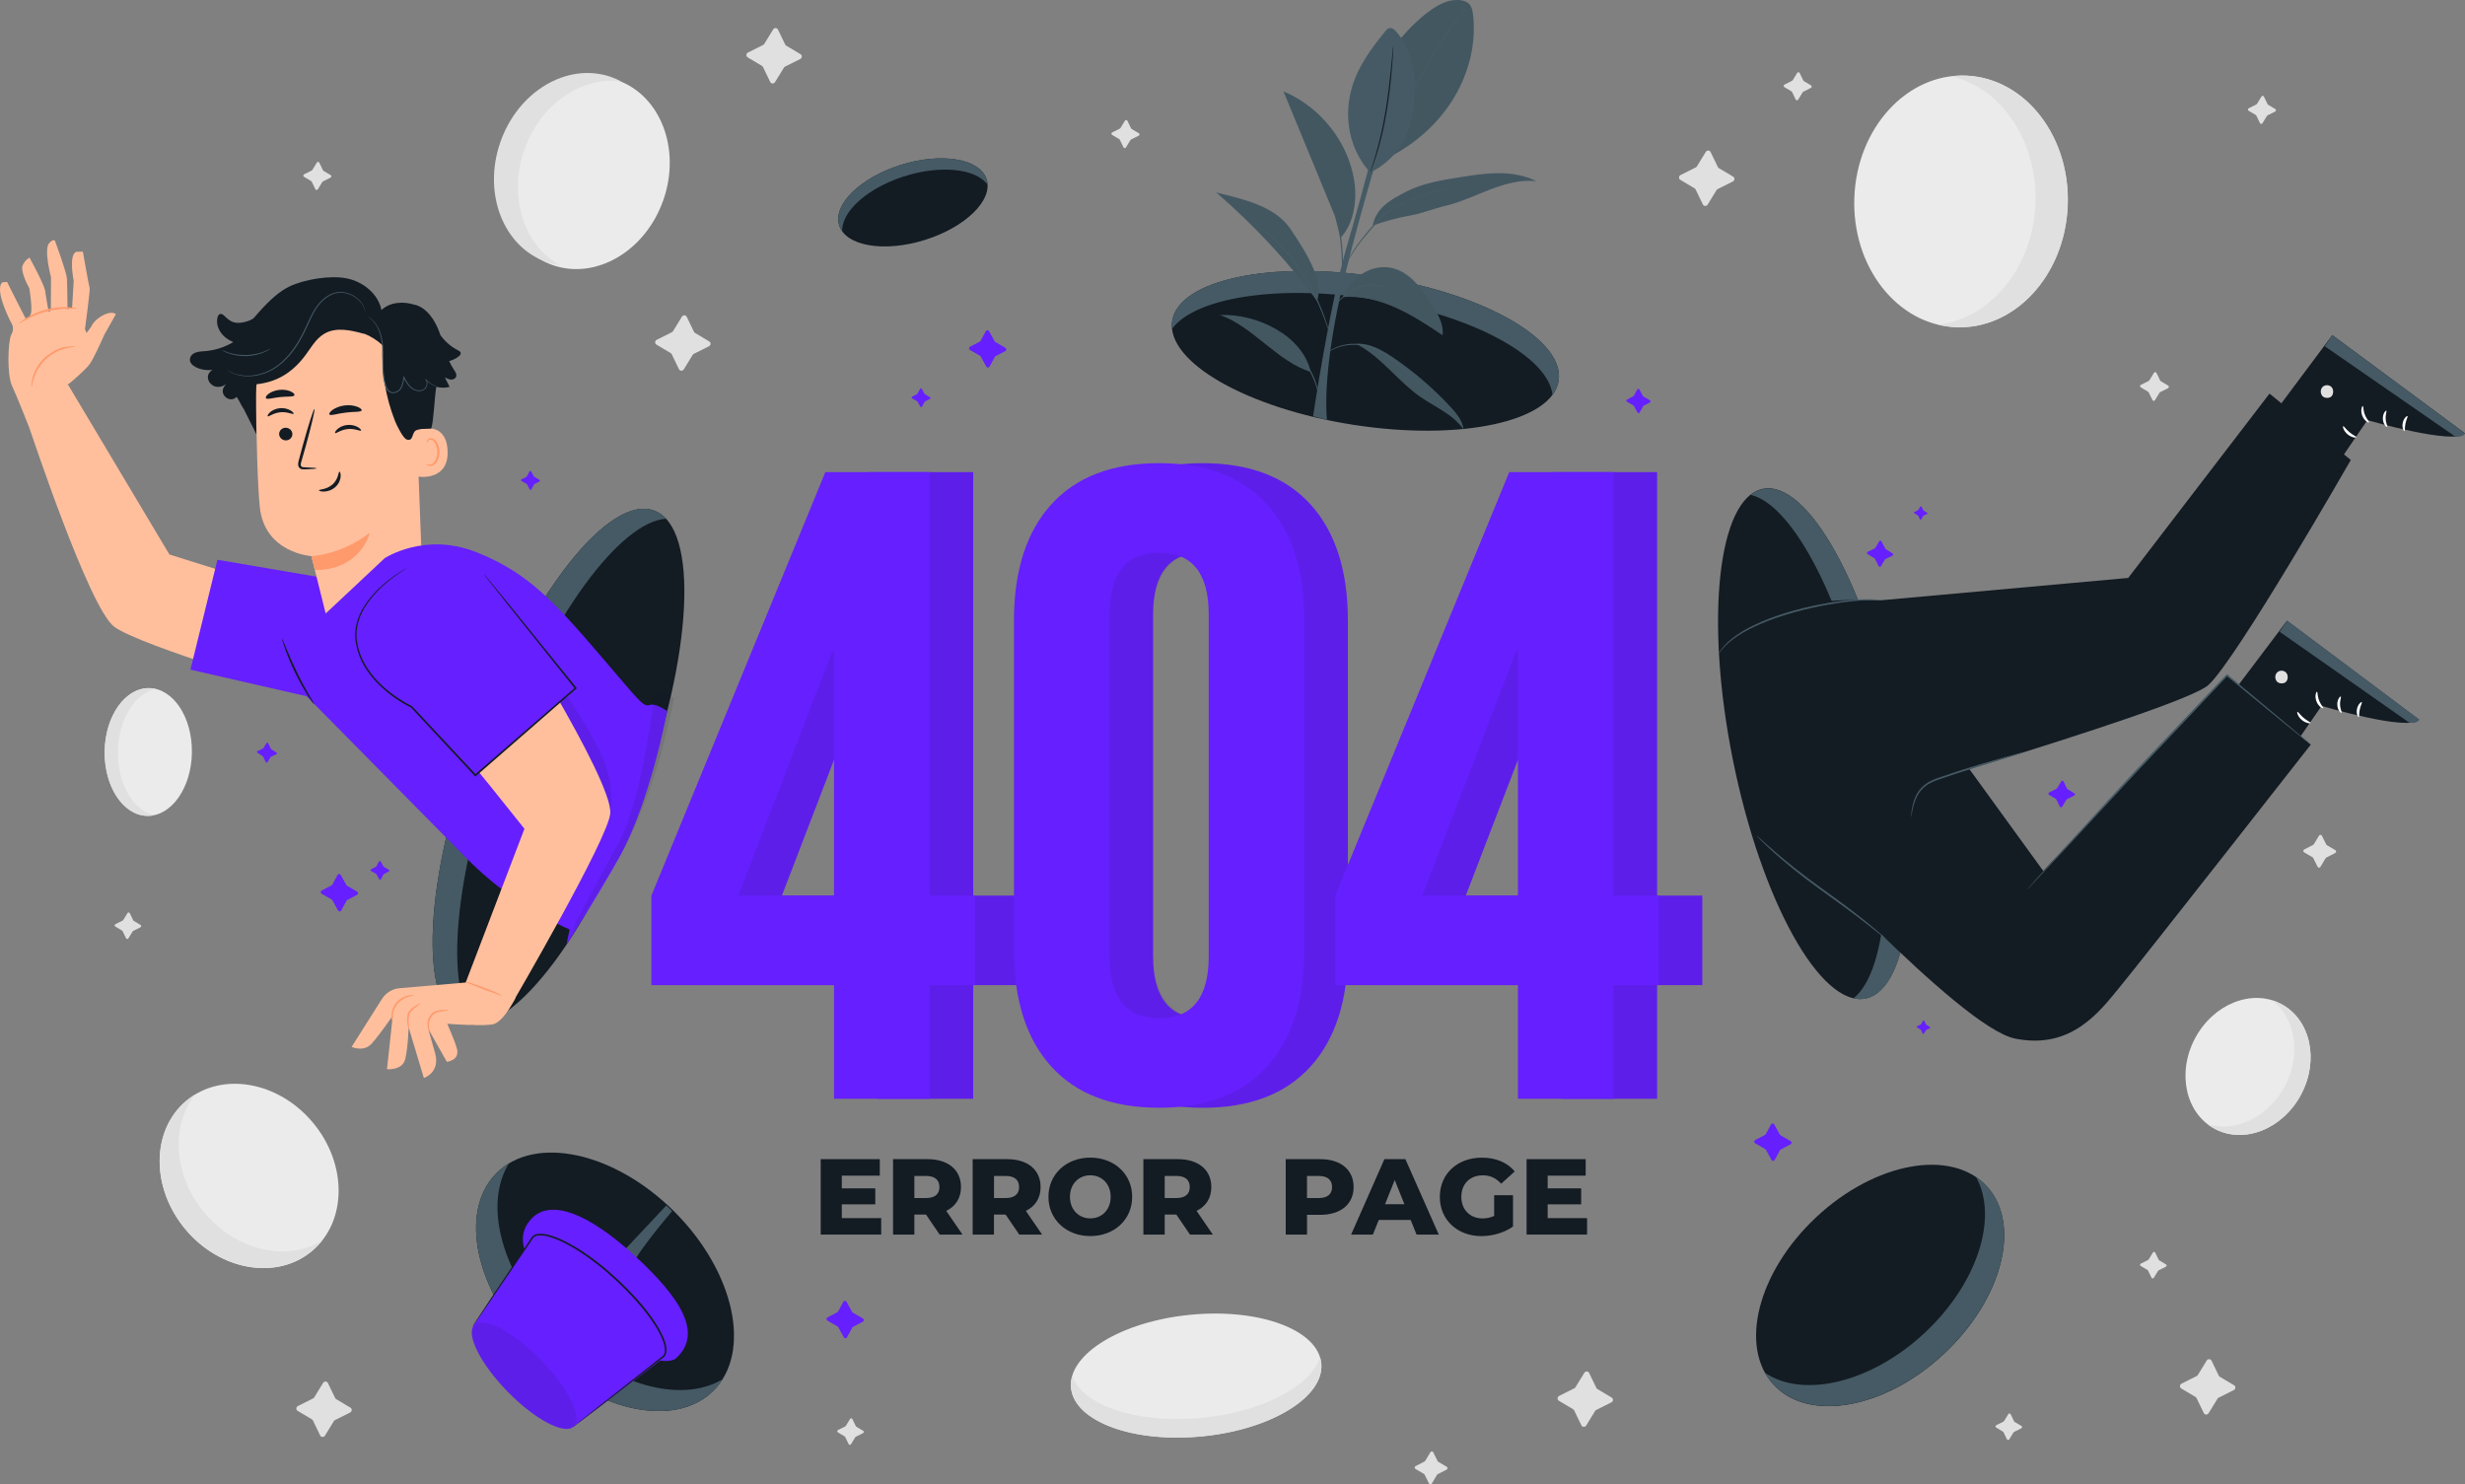 <svg width="1038" height="625" viewBox="0 0 1038 625" fill="none" xmlns="http://www.w3.org/2000/svg">
<rect x="0" y="0" width="1038" height="625" fill="#808080" stroke="none"/>
<path d="M870.68 86.605C871.847 57.351 852.686 32.832 827.883 31.84C803.079 30.849 782.026 53.761 780.859 83.015C779.692 112.269 798.853 136.789 823.657 137.78C848.46 138.771 869.513 115.86 870.68 86.605Z" fill="#EBEBEB"/>
<path d="M857.08 86.296C855.807 112.953 838.049 134.137 816.141 136.73C818.459 137.289 820.834 137.647 823.267 137.776C848.065 139.05 869.301 116.362 870.703 87.127C872.106 57.878 853.145 33.155 828.347 31.88C826.157 31.765 823.982 31.851 821.85 32.095C843.057 37.223 858.34 59.926 857.08 86.296Z" fill="#E0E0E0"/>
<path d="M506.192 604.8C535.293 601.946 557.763 588.176 556.38 574.045C554.996 559.913 530.284 550.77 501.184 553.624C472.083 556.478 449.613 570.248 450.997 584.379C452.38 598.511 477.092 607.654 506.192 604.8Z" fill="#EBEBEB"/>
<path d="M504.122 597.181C477.564 599.272 455.441 591.423 451.549 579.234C451.134 580.609 450.919 581.998 450.948 583.402C451.191 597.64 475.002 607.308 504.137 605.016C533.271 602.724 556.696 589.317 556.453 575.08C556.438 573.819 556.224 572.602 555.837 571.413C552.017 584.018 530.395 595.119 504.122 597.181Z" fill="#E0E0E0"/>
<path d="M131.382 526.784C146.195 514.363 146.354 490.135 131.737 472.669C117.12 455.204 93.263 451.115 78.45 463.536C63.637 475.957 63.478 500.185 78.095 517.651C92.712 535.116 116.569 539.206 131.382 526.784Z" fill="#EBEBEB"/>
<path d="M86.337 510.923C99.788 526.737 120.795 531.335 135.519 522.497C134.36 523.944 133.058 525.29 131.627 526.536C116.96 539.127 93.106 535.26 78.338 517.913C63.585 500.567 63.513 476.303 78.181 463.712C79.483 462.595 80.857 461.621 82.288 460.762C71.67 474.026 73.029 495.282 86.337 510.923Z" fill="#E0E0E0"/>
<path d="M80.81 316.917C81.029 302.062 72.98 289.899 62.834 289.75C52.687 289.6 44.285 301.522 44.067 316.376C43.849 331.231 51.897 343.395 62.044 343.544C72.19 343.693 80.592 331.772 80.81 316.917Z" fill="#EBEBEB"/>
<path d="M49.654 316.206C49.367 329.742 55.95 341.144 64.808 343.293C63.849 343.493 62.861 343.579 61.874 343.551C51.728 343.25 43.772 330.96 44.087 316.106C44.402 301.252 52.888 289.45 63.033 289.75C63.935 289.779 64.808 289.894 65.666 290.109C56.866 291.899 49.94 302.814 49.654 316.206Z" fill="#E0E0E0"/>
<path d="M924.284 437.285C916.585 451.824 920.363 468.869 932.712 475.372C945.061 481.875 961.303 475.358 969.001 460.819C976.7 446.281 972.922 429.235 960.573 422.732C948.224 416.229 931.982 422.747 924.284 437.285Z" fill="#EBEBEB"/>
<path d="M962.169 457.31C969.181 444.06 966.662 428.72 956.817 421.2C958.091 421.586 959.35 422.102 960.566 422.747C972.916 429.25 976.679 446.295 968.995 460.833C961.296 475.372 945.055 481.875 932.706 475.386C931.618 474.813 930.588 474.154 929.629 473.424C941.334 476.991 955.229 470.416 962.169 457.31Z" fill="#E0E0E0"/>
<path d="M279.317 84.279C286.851 62.781 278.177 40.164 259.944 33.761C241.711 27.359 220.823 39.597 213.29 61.095C205.756 82.593 214.429 105.211 232.662 111.613C250.895 118.015 271.783 105.778 279.317 84.279Z" fill="#EBEBEB"/>
<path d="M220.668 63.45C213.956 83.102 220.739 103.528 235.85 111.692C234.019 111.434 232.187 111.004 230.398 110.403C212.096 104.201 203.224 81.698 210.594 60.141C217.949 38.584 238.755 26.122 257.057 32.324C258.674 32.868 260.22 33.556 261.693 34.344C244.865 31.966 227.307 43.998 220.668 63.45Z" fill="#E0E0E0"/>
<path d="M723.806 70.798L729.816 74.379C730.588 74.837 730.531 75.997 729.701 76.413L723.319 79.607C723.119 79.707 722.947 79.865 722.833 80.051L719.098 86.138C718.611 86.926 717.466 86.898 717.066 86.081L714.018 79.779C713.918 79.578 713.775 79.421 713.589 79.306L707.578 75.725C706.791 75.267 706.863 74.106 707.693 73.691L714.075 70.497C714.275 70.397 714.447 70.239 714.562 70.053L718.296 63.965C718.783 63.178 719.928 63.206 720.328 64.023L723.376 70.325C723.477 70.511 723.62 70.683 723.806 70.798Z" fill="#E0E0E0"/>
<path d="M141.562 589.146L147.572 592.727C148.344 593.185 148.287 594.345 147.457 594.761L141.075 597.955C140.875 598.055 140.703 598.213 140.589 598.399L136.854 604.486C136.367 605.274 135.223 605.246 134.822 604.429L131.774 598.127C131.674 597.926 131.531 597.769 131.345 597.654L125.335 594.073C124.562 593.615 124.619 592.454 125.449 592.039L131.831 588.845C132.031 588.745 132.203 588.587 132.318 588.401L136.052 582.313C136.539 581.525 137.684 581.554 138.084 582.371L141.132 588.673C141.218 588.859 141.376 589.031 141.562 589.146Z" fill="#E0E0E0"/>
<path d="M672.655 584.892L678.665 588.472C679.452 588.931 679.381 590.091 678.551 590.506L672.169 593.701C671.969 593.801 671.797 593.958 671.682 594.145L667.948 600.232C667.461 601.02 666.316 600.991 665.916 600.175L662.868 593.873C662.767 593.672 662.624 593.514 662.438 593.4L656.428 589.819C655.656 589.361 655.713 588.2 656.543 587.785L662.925 584.591C663.125 584.49 663.297 584.333 663.411 584.147L667.146 578.059C667.633 577.271 668.777 577.3 669.178 578.116L672.226 584.419C672.326 584.619 672.469 584.777 672.655 584.892Z" fill="#E0E0E0"/>
<path d="M934.745 579.721L940.755 583.302C941.528 583.76 941.471 584.92 940.641 585.336L934.259 588.53C934.058 588.63 933.887 588.788 933.772 588.974L930.037 595.061C929.551 595.849 928.406 595.821 928.005 595.004L924.958 588.702C924.857 588.501 924.714 588.344 924.528 588.229L918.518 584.648C917.745 584.19 917.803 583.029 918.633 582.614L925.015 579.42C925.215 579.32 925.387 579.162 925.501 578.976L929.236 572.888C929.723 572.1 930.867 572.129 931.268 572.946L934.316 579.248C934.402 579.449 934.559 579.606 934.745 579.721Z" fill="#E0E0E0"/>
<path d="M292.655 140.182L298.665 143.763C299.453 144.221 299.381 145.381 298.551 145.797L292.169 148.991C291.969 149.091 291.797 149.249 291.682 149.435L287.948 155.523C287.461 156.311 286.316 156.282 285.916 155.465L282.868 149.163C282.767 148.962 282.624 148.805 282.438 148.69L276.428 145.109C275.656 144.651 275.713 143.491 276.543 143.075L282.925 139.881C283.125 139.781 283.297 139.623 283.411 139.437L287.146 133.35C287.633 132.562 288.778 132.59 289.178 133.407L292.226 139.709C292.312 139.91 292.469 140.067 292.655 140.182Z" fill="#E0E0E0"/>
<path d="M331.077 19.232L337.087 22.813C337.86 23.271 337.803 24.432 336.973 24.847L330.591 28.041C330.39 28.142 330.219 28.299 330.104 28.485L326.369 34.573C325.883 35.361 324.738 35.332 324.337 34.516L321.29 28.213C321.189 28.013 321.046 27.855 320.86 27.741L314.85 24.16C314.077 23.701 314.135 22.541 314.965 22.126L321.347 18.931C321.547 18.831 321.719 18.674 321.833 18.487L325.568 12.4C326.055 11.612 327.199 11.641 327.6 12.457L330.648 18.759C330.734 18.96 330.877 19.118 331.077 19.232Z" fill="#E0E0E0"/>
<path d="M136.211 71.929L139.259 73.748C139.66 73.978 139.617 74.565 139.202 74.78L135.968 76.398C135.867 76.456 135.782 76.527 135.724 76.627L133.835 79.721C133.592 80.123 133.006 80.108 132.805 79.693L131.26 76.499C131.217 76.398 131.131 76.312 131.045 76.255L127.997 74.436C127.596 74.207 127.639 73.62 128.054 73.405L131.288 71.786C131.389 71.729 131.474 71.657 131.532 71.557L133.421 68.463C133.664 68.062 134.25 68.076 134.451 68.492L135.996 71.686C136.039 71.786 136.111 71.872 136.211 71.929Z" fill="#E0E0E0"/>
<path d="M476.504 54.282L479.552 56.102C479.952 56.331 479.91 56.918 479.495 57.133L476.261 58.751C476.16 58.809 476.075 58.88 476.017 58.981L474.128 62.075C473.885 62.476 473.298 62.461 473.098 62.046L471.553 58.852C471.51 58.751 471.424 58.666 471.338 58.608L468.29 56.789C467.889 56.56 467.932 55.973 468.347 55.758L471.581 54.139C471.681 54.082 471.767 54.01 471.825 53.91L473.713 50.816C473.957 50.415 474.543 50.429 474.744 50.845L476.289 54.039C476.332 54.154 476.404 54.239 476.504 54.282Z" fill="#E0E0E0"/>
<path d="M759.582 34.158L762.63 35.977C763.031 36.206 762.988 36.793 762.573 37.008L759.339 38.627C759.239 38.684 759.153 38.755 759.095 38.856L757.207 41.95C756.963 42.351 756.377 42.336 756.176 41.921L754.631 38.727C754.588 38.627 754.502 38.541 754.416 38.483L751.368 36.664C750.968 36.435 751.01 35.848 751.425 35.633L754.659 34.014C754.76 33.957 754.845 33.885 754.903 33.785L756.792 30.691C757.035 30.29 757.622 30.305 757.822 30.72L759.367 33.914C759.41 34.014 759.496 34.1 759.582 34.158Z" fill="#E0E0E0"/>
<path d="M955.082 44.113L958.13 45.932C958.531 46.161 958.488 46.748 958.073 46.963L954.839 48.582C954.739 48.639 954.653 48.711 954.595 48.811L952.707 51.905C952.463 52.306 951.877 52.291 951.676 51.876L950.131 48.682C950.088 48.582 950.002 48.496 949.916 48.438L946.868 46.619C946.468 46.39 946.51 45.803 946.925 45.588L950.159 43.969C950.26 43.912 950.345 43.84 950.403 43.74L952.292 40.646C952.535 40.245 953.122 40.26 953.322 40.675L954.867 43.869C954.91 43.969 954.982 44.055 955.082 44.113Z" fill="#E0E0E0"/>
<path d="M605.636 615.53L609.214 617.621C609.672 617.893 609.643 618.581 609.157 618.824L605.393 620.758C605.279 620.815 605.178 620.916 605.107 621.03L602.932 624.654C602.646 625.127 601.959 625.113 601.73 624.626L599.884 620.901C599.827 620.787 599.741 620.687 599.626 620.629L596.049 618.538C595.591 618.266 595.62 617.578 596.106 617.335L599.87 615.401C599.984 615.344 600.084 615.244 600.156 615.129L602.331 611.505C602.617 611.032 603.304 611.047 603.533 611.534L605.379 615.258C605.436 615.372 605.536 615.473 605.636 615.53Z" fill="#E0E0E0"/>
<path d="M979.832 355.883L983.409 357.974C983.867 358.247 983.838 358.934 983.352 359.178L979.588 361.111C979.474 361.169 979.374 361.269 979.302 361.384L977.127 365.007C976.841 365.48 976.154 365.466 975.925 364.979L974.079 361.255C974.022 361.14 973.936 361.04 973.822 360.982L970.244 358.891C969.786 358.619 969.815 357.932 970.302 357.688L974.065 355.754C974.179 355.697 974.28 355.597 974.351 355.482L976.526 351.858C976.812 351.386 977.499 351.4 977.728 351.887L979.574 355.611C979.631 355.726 979.732 355.826 979.832 355.883Z" fill="#E0E0E0"/>
<path d="M56.324 387.768L59.2 389.487C59.572 389.716 59.544 390.26 59.143 390.461L56.081 391.994C55.98 392.037 55.909 392.123 55.852 392.208L54.063 395.13C53.834 395.503 53.276 395.489 53.09 395.102L51.63 392.08C51.587 391.979 51.516 391.908 51.416 391.85L48.539 390.132C48.167 389.902 48.196 389.358 48.597 389.157L51.659 387.625C51.759 387.582 51.831 387.496 51.888 387.41L53.676 384.488C53.906 384.116 54.464 384.13 54.65 384.517L56.109 387.539C56.166 387.625 56.238 387.711 56.324 387.768Z" fill="#E0E0E0"/>
<path d="M360.605 600.762L363.481 602.481C363.853 602.71 363.825 603.255 363.424 603.455L360.362 604.988C360.262 605.031 360.19 605.117 360.133 605.203L358.344 608.125C358.115 608.497 357.557 608.483 357.371 608.096L355.912 605.074C355.869 604.973 355.797 604.902 355.697 604.844L352.821 603.126C352.449 602.896 352.477 602.352 352.878 602.152L355.94 600.619C356.04 600.576 356.112 600.49 356.169 600.404L357.958 597.482C358.187 597.11 358.745 597.124 358.931 597.511L360.39 600.533C360.448 600.633 360.519 600.719 360.605 600.762Z" fill="#E0E0E0"/>
<path d="M909.218 530.69L912.095 532.409C912.467 532.638 912.438 533.183 912.037 533.383L908.975 534.916C908.875 534.959 908.803 535.045 908.746 535.131L906.957 538.053C906.728 538.425 906.17 538.411 905.984 538.024L904.525 535.002C904.482 534.902 904.41 534.83 904.31 534.773L901.434 533.054C901.062 532.825 901.09 532.28 901.491 532.08L904.553 530.547C904.654 530.504 904.725 530.418 904.782 530.332L906.571 527.41C906.8 527.038 907.358 527.052 907.544 527.439L909.004 530.461C909.061 530.562 909.133 530.647 909.218 530.69Z" fill="#E0E0E0"/>
<path d="M848.343 598.728L851.22 600.447C851.592 600.676 851.563 601.221 851.162 601.421L848.1 602.954C848 602.997 847.928 603.083 847.871 603.169L846.082 606.091C845.854 606.463 845.295 606.449 845.109 606.062L843.65 603.04C843.607 602.939 843.535 602.868 843.435 602.811L840.559 601.092C840.187 600.862 840.216 600.318 840.616 600.118L843.678 598.585C843.779 598.542 843.85 598.456 843.907 598.37L845.696 595.448C845.925 595.076 846.483 595.09 846.669 595.477L848.129 598.499C848.186 598.599 848.257 598.671 848.343 598.728Z" fill="#E0E0E0"/>
<path d="M909.898 160.522L913.017 162.384C913.418 162.627 913.39 163.229 912.96 163.444L909.64 165.105C909.54 165.163 909.454 165.234 909.383 165.334L907.451 168.5C907.194 168.915 906.607 168.887 906.392 168.471L904.804 165.206C904.761 165.105 904.675 165.019 904.575 164.962L901.455 163.1C901.055 162.856 901.083 162.255 901.513 162.04L904.832 160.378C904.933 160.321 905.018 160.25 905.09 160.149L907.022 156.984C907.279 156.568 907.866 156.597 908.081 157.012L909.669 160.278C909.712 160.378 909.798 160.464 909.898 160.522Z" fill="#E0E0E0"/>
<path d="M810.016 215.009L811.505 215.926C811.691 216.041 811.691 216.327 811.49 216.427L809.959 217.158C809.916 217.186 809.873 217.215 809.845 217.258L808.986 218.719C808.871 218.905 808.599 218.891 808.485 218.69L807.698 217.129C807.669 217.086 807.64 217.043 807.583 217.015L806.095 216.098C805.909 215.983 805.909 215.697 806.109 215.597L807.64 214.866C807.683 214.837 807.726 214.809 807.755 214.766L808.614 213.305C808.728 213.119 809 213.133 809.115 213.333L809.902 214.895C809.93 214.938 809.973 214.981 810.016 215.009Z" fill="#661FFE"/>
<path d="M811.184 431.527L812.673 432.444C812.859 432.558 812.859 432.845 812.658 432.945L811.127 433.676C811.084 433.704 811.041 433.733 811.013 433.776L810.154 435.237C810.039 435.423 809.767 435.409 809.653 435.208L808.866 433.647C808.837 433.604 808.808 433.561 808.751 433.532L807.263 432.616C807.077 432.501 807.077 432.215 807.277 432.114L808.808 431.384C808.851 431.355 808.894 431.327 808.923 431.284L809.782 429.823C809.896 429.636 810.168 429.651 810.283 429.851L811.07 431.413C811.098 431.456 811.141 431.498 811.184 431.527Z" fill="#661FFE"/>
<path d="M870.621 332.307L873.497 334.025C873.869 334.255 873.84 334.799 873.44 334.999L870.377 336.532C870.277 336.575 870.206 336.661 870.149 336.747L868.36 339.669C868.131 340.041 867.573 340.027 867.387 339.64L865.927 336.618C865.884 336.518 865.813 336.446 865.712 336.389L862.836 334.67C862.464 334.441 862.493 333.896 862.894 333.696L865.956 332.163C866.056 332.12 866.127 332.034 866.185 331.948L867.973 329.026C868.202 328.654 868.76 328.668 868.946 329.055L870.406 332.077C870.449 332.178 870.521 332.264 870.621 332.307Z" fill="#661FFE"/>
<path d="M794.048 231.224L796.939 233.014C797.311 233.243 797.297 233.788 796.91 233.974L793.948 235.392C793.848 235.435 793.777 235.507 793.719 235.592L792.045 238.429C791.83 238.801 791.287 238.758 791.086 238.371L789.555 235.335C789.512 235.234 789.426 235.163 789.341 235.105L786.45 233.315C786.078 233.086 786.092 232.542 786.479 232.355L789.441 230.937C789.541 230.894 789.612 230.823 789.67 230.737L791.344 227.901C791.559 227.528 792.102 227.571 792.303 227.958L793.834 230.995C793.891 231.081 793.963 231.166 794.048 231.224Z" fill="#661FFE"/>
<path d="M114.219 315.476L116.408 316.865C116.694 317.052 116.68 317.467 116.38 317.596L114.104 318.642C114.033 318.67 113.976 318.728 113.933 318.799L112.63 320.948C112.459 321.22 112.044 321.191 111.901 320.89L110.756 318.556C110.727 318.484 110.67 318.427 110.598 318.384L108.409 316.994C108.123 316.808 108.137 316.393 108.438 316.264L110.713 315.218C110.785 315.19 110.842 315.132 110.885 315.061L112.187 312.912C112.359 312.64 112.774 312.669 112.917 312.969L114.061 315.304C114.104 315.361 114.147 315.433 114.219 315.476Z" fill="#661FFE"/>
<path d="M161.621 365.036L163.739 366.254C164.011 366.411 164.011 366.798 163.753 366.941L161.664 368.03C161.593 368.059 161.55 368.116 161.507 368.187L160.376 370.264C160.233 370.537 159.833 370.522 159.69 370.25L158.516 368.116C158.473 368.044 158.43 367.987 158.359 367.958L156.241 366.741C155.969 366.583 155.969 366.196 156.227 366.053L158.316 364.965C158.387 364.936 158.43 364.879 158.473 364.807L159.604 362.73C159.747 362.458 160.147 362.472 160.291 362.744L161.464 364.879C161.507 364.95 161.564 365.008 161.621 365.036Z" fill="#661FFE"/>
<path d="M225.004 200.829L227.122 202.046C227.394 202.204 227.394 202.591 227.136 202.734L225.047 203.822C224.976 203.851 224.933 203.908 224.89 203.98L223.759 206.057C223.616 206.329 223.215 206.315 223.072 206.043L221.899 203.908C221.856 203.837 221.813 203.779 221.742 203.751L219.624 202.533C219.352 202.376 219.352 201.989 219.609 201.846L221.699 200.757C221.77 200.728 221.813 200.671 221.856 200.6L222.986 198.523C223.13 198.25 223.53 198.265 223.673 198.537L224.847 200.671C224.89 200.728 224.947 200.786 225.004 200.829Z" fill="#661FFE"/>
<path d="M389.485 166.022L391.602 167.24C391.874 167.397 391.874 167.784 391.617 167.927L389.528 169.016C389.456 169.044 389.413 169.102 389.37 169.173L388.24 171.25C388.097 171.522 387.696 171.508 387.553 171.236L386.379 169.102C386.336 169.03 386.294 168.973 386.222 168.944L384.104 167.727C383.832 167.569 383.832 167.182 384.09 167.039L386.179 165.95C386.251 165.922 386.294 165.864 386.336 165.793L387.467 163.716C387.61 163.444 388.011 163.458 388.154 163.73L389.327 165.864C389.37 165.936 389.427 165.993 389.485 166.022Z" fill="#661FFE"/>
<path d="M146.171 373.015L150.363 375.421C150.907 375.736 150.922 376.51 150.378 376.796L146.228 378.959C146.099 379.031 145.985 379.131 145.927 379.26L143.695 383.371C143.409 383.901 142.622 383.886 142.321 383.328L139.989 379.088C139.917 378.959 139.803 378.844 139.674 378.773L135.481 376.366C134.938 376.051 134.923 375.278 135.467 374.991L139.617 372.828C139.746 372.757 139.86 372.656 139.917 372.528L142.15 368.417C142.436 367.887 143.223 367.901 143.523 368.46L145.856 372.699C145.927 372.828 146.042 372.943 146.171 373.015Z" fill="#661FFE"/>
<path d="M419.155 144.035L423.348 146.441C423.892 146.757 423.906 147.53 423.362 147.817L419.212 149.979C419.084 150.051 418.969 150.151 418.912 150.28L416.68 154.391C416.393 154.921 415.606 154.907 415.306 154.348L412.973 150.108C412.902 149.979 412.787 149.865 412.659 149.793L408.466 147.387C407.922 147.072 407.908 146.298 408.452 146.012L412.601 143.849C412.73 143.777 412.845 143.677 412.902 143.548L415.134 139.437C415.42 138.907 416.207 138.921 416.508 139.48L418.84 143.72C418.912 143.849 419.026 143.949 419.155 144.035Z" fill="#661FFE"/>
<path d="M359.147 552.749L363.34 555.155C363.884 555.47 363.898 556.244 363.354 556.53L359.205 558.693C359.076 558.765 358.961 558.865 358.904 558.994L356.672 563.105C356.386 563.635 355.599 563.621 355.298 563.062L352.966 558.822C352.894 558.693 352.78 558.579 352.651 558.507L348.458 556.101C347.914 555.786 347.9 555.012 348.444 554.726L352.594 552.563C352.722 552.491 352.837 552.391 352.894 552.262L355.126 548.151C355.412 547.621 356.2 547.635 356.5 548.194L358.832 552.434C358.904 552.563 359.019 552.663 359.147 552.749Z" fill="#661FFE"/>
<path d="M749.8 478.065L753.992 480.471C754.536 480.786 754.55 481.56 754.007 481.846L749.857 484.009C749.728 484.081 749.614 484.181 749.556 484.31L747.324 488.421C747.038 488.951 746.251 488.937 745.95 488.378L743.618 484.138C743.546 484.009 743.432 483.895 743.303 483.823L739.11 481.417C738.567 481.102 738.552 480.328 739.096 480.042L743.246 477.879C743.375 477.807 743.489 477.707 743.546 477.578L745.779 473.467C746.065 472.937 746.852 472.951 747.152 473.51L749.485 477.75C749.556 477.879 749.671 477.993 749.8 478.065Z" fill="#661FFE"/>
<path d="M692.053 166.996L694.786 168.557C695.144 168.758 695.144 169.274 694.8 169.445L692.096 170.849C692.01 170.892 691.938 170.964 691.895 171.05L690.436 173.728C690.25 174.072 689.735 174.058 689.549 173.7L688.032 170.935C687.989 170.849 687.917 170.777 687.831 170.72L685.098 169.159C684.74 168.958 684.741 168.443 685.084 168.271L687.788 166.867C687.874 166.824 687.946 166.753 687.989 166.667L689.448 163.988C689.634 163.644 690.15 163.659 690.336 164.017L691.852 166.781C691.895 166.881 691.967 166.953 692.053 166.996Z" fill="#661FFE"/>
<path d="M389.337 101.069C406.489 95.749 418.196 84.343 415.487 75.593C412.779 66.842 396.679 64.062 379.528 69.382C362.376 74.702 350.669 86.108 353.378 94.858C356.086 103.609 372.186 106.389 389.337 101.069Z" fill="#131B23"/>
<path d="M380.409 74.364C395.978 69.322 410.96 70.941 415.868 77.802C415.825 76.914 415.668 76.026 415.353 75.181C412.219 66.558 395.835 64.066 378.749 69.609C361.663 75.152 350.373 86.625 353.507 95.234C353.779 95.993 354.165 96.709 354.651 97.383C354.308 89.175 365.012 79.363 380.409 74.364Z" fill="#455A64"/>
<path d="M818.588 570.079C843.328 546.955 851.355 515.314 836.517 499.408C821.678 483.502 789.594 489.353 764.854 512.478C740.114 535.602 732.087 567.243 746.926 583.149C761.764 599.055 793.849 593.204 818.588 570.079Z" fill="#131B23"/>
<path d="M810.582 561.129C788.059 582.227 759.396 589.003 743.227 578.031C744.257 579.878 745.487 581.583 746.961 583.144C761.843 599.015 793.94 593.099 818.653 569.952C843.365 546.805 851.321 515.164 836.439 499.307C835.123 497.903 833.663 496.672 832.089 495.612C841.534 512.499 832.862 540.259 810.582 561.129Z" fill="#455A64"/>
<path d="M656.325 160.289C658.979 143.065 624.703 123.48 579.77 116.544C534.836 109.608 496.258 117.948 493.605 135.172C490.952 152.395 525.227 171.98 570.161 178.916C615.095 185.852 653.672 177.512 656.325 160.289Z" fill="#131B23"/>
<path d="M580.462 126.345C621.287 133.307 652.025 150.466 653.742 166.265C654.844 164.79 655.631 163.215 656.074 161.553C660.567 144.622 627.913 124.712 583.124 117.063C538.334 109.429 498.382 116.949 493.874 133.879C493.474 135.383 493.374 136.902 493.545 138.434C503.634 124.913 540.08 119.455 580.462 126.345Z" fill="#455A64"/>
<path d="M571.504 145.038C581.764 150.409 588.661 160.55 598.163 167.154C604.459 171.522 612.086 174.545 616.336 180.933C615.921 177.195 613.36 174.086 610.812 171.336C603.629 163.573 595.558 156.626 586.815 150.667C582.322 147.616 577.342 144.723 571.919 144.751" fill="#455A64"/>
<g opacity="0.2">
<path opacity="0.2" d="M571.504 145.038C581.764 150.409 588.661 160.55 598.163 167.154C604.459 171.522 612.086 174.545 616.336 180.933C615.921 177.195 613.36 174.086 610.812 171.336C603.629 163.573 595.558 156.626 586.815 150.667C582.322 147.616 577.342 144.723 571.919 144.751" fill="#131B23"/>
</g>
<path d="M620.326 6.412C620.14 4.751 619.839 2.975 618.709 1.743C617.163 0.053 614.573 -0.119 612.284 0.053C602.525 0.783 590.104 15.264 584.137 23.028L585.138 66.128C611.869 52.12 622.615 27.11 620.326 6.412Z" fill="#455A64"/>
<g opacity="0.2">
<path opacity="0.2" d="M620.326 6.412C620.14 4.751 619.839 2.975 618.709 1.743C617.163 0.053 614.573 -0.119 612.284 0.053C602.525 0.783 590.104 15.264 584.137 23.028L585.138 66.128C611.869 52.12 622.615 27.11 620.326 6.412Z" fill="#131B23"/>
</g>
<path d="M578.062 94.933C583.171 93.229 588.294 91.667 593.374 90.837C598.454 90.006 603.577 87.872 608.585 86.697C615.082 85.164 621.163 82.228 627.402 79.836C633.641 77.444 640.295 75.553 646.935 76.284C642.027 73.806 636.446 72.903 630.951 72.918C625.456 72.918 620.004 73.791 614.581 74.651C607.054 75.854 599.384 77.1 592.558 80.509C585.747 83.933 579.479 87.428 578.062 94.933Z" fill="#455A64"/>
<g opacity="0.2">
<path opacity="0.2" d="M578.062 94.933C583.171 93.229 588.294 91.667 593.374 90.837C598.454 90.006 603.577 87.872 608.585 86.697C615.082 85.164 621.163 82.228 627.402 79.836C633.641 77.444 640.295 75.553 646.935 76.284C642.027 73.806 636.446 72.903 630.951 72.918C625.456 72.918 620.004 73.791 614.581 74.651C607.054 75.854 599.384 77.1 592.558 80.509C585.747 83.933 579.479 87.428 578.062 94.933Z" fill="#131B23"/>
</g>
<path d="M543.389 96.394C536.778 86.711 523.556 83.875 512.18 81.053C527.305 94.103 542.931 110.603 554.608 126.804C557.255 118.94 551.746 108.641 543.389 96.394Z" fill="#455A64"/>
<g opacity="0.2">
<path opacity="0.2" d="M543.389 96.394C536.778 86.711 523.556 83.875 512.18 81.053C527.305 94.103 542.931 110.603 554.608 126.804C557.255 118.94 551.746 108.641 543.389 96.394Z" fill="#131B23"/>
</g>
<path d="M551.911 156.54C538.303 152.601 527.084 137.045 513.676 132.648C529.144 131.931 548.505 141.228 551.911 156.54Z" fill="#455A64"/>
<g opacity="0.2">
<path opacity="0.2" d="M551.911 156.54C538.303 152.601 527.084 137.045 513.676 132.648C529.144 131.931 548.505 141.228 551.911 156.54Z" fill="#131B23"/>
</g>
<path d="M565.465 125.099C573.078 124.483 580.733 126.431 587.716 129.554C594.699 132.676 601.096 136.916 607.464 141.156C608.05 136.214 605.174 131.602 602.427 127.462C600.352 124.354 598.277 121.217 595.658 118.539C593.04 115.875 589.82 113.669 586.171 112.852C581.778 111.85 577.027 112.967 573.278 115.488C569.543 118.009 567.11 120.902 565.465 125.099Z" fill="#455A64"/>
<path d="M552.945 175.289C552.945 175.289 559.699 129.095 567.183 103.628C574.667 78.16 581.922 49.183 581.922 49.183L584.87 49.985C584.87 49.985 569.072 100.29 562.919 131.559C556.766 162.799 558.812 176.836 558.812 176.836L552.945 175.289Z" fill="#455A64"/>
<path d="M617.588 3.175C617.602 3.19 617.488 3.347 617.273 3.648C617.015 3.992 616.701 4.421 616.3 4.937C615.441 6.054 614.225 7.673 612.737 9.707C609.761 13.761 605.825 19.49 601.905 26.093C597.998 32.697 594.85 38.899 592.703 43.454C591.63 45.731 590.786 47.579 590.228 48.868C589.956 49.47 589.727 49.957 589.555 50.343C589.398 50.673 589.312 50.845 589.283 50.845C589.269 50.845 589.326 50.658 589.455 50.3C589.613 49.899 589.799 49.398 590.042 48.782C590.557 47.464 591.344 45.588 592.374 43.296C594.435 38.698 597.54 32.453 601.461 25.835C605.396 19.218 609.388 13.503 612.436 9.506C613.968 7.501 615.227 5.897 616.143 4.822C616.572 4.321 616.915 3.906 617.187 3.591C617.445 3.304 617.574 3.161 617.588 3.175Z" fill="#455A64"/>
<path d="M576.965 72.631C568.164 62.877 565.646 49.369 569.309 36.764C571.871 27.941 577.451 20.349 583.275 13.245C583.776 12.629 584.349 11.97 585.136 11.827C586.223 11.626 587.21 12.471 587.94 13.302C594.294 20.521 596.125 30.748 595.667 40.345C595.367 46.734 594.136 53.165 591.289 58.895C588.455 64.624 582.789 69.981 576.965 72.631Z" fill="#455A64"/>
<path d="M576.975 72.631C576.961 72.631 577.004 72.445 577.118 72.087C577.247 71.686 577.405 71.184 577.605 70.583C578.049 69.279 578.65 67.374 579.336 65.011C580.724 60.284 582.313 53.666 583.529 46.261C584.731 38.841 585.418 32.066 585.905 27.168C586.134 24.761 586.32 22.799 586.463 21.352C586.534 20.708 586.591 20.192 586.634 19.776C586.677 19.418 586.706 19.232 586.72 19.232C586.734 19.232 586.734 19.418 586.734 19.791C586.72 20.206 586.692 20.736 586.663 21.381C586.591 22.756 586.463 24.747 586.262 27.21C585.876 32.124 585.232 38.913 584.03 46.347C582.814 53.781 581.168 60.413 579.68 65.126C578.936 67.475 578.292 69.365 577.791 70.654C577.562 71.256 577.362 71.743 577.219 72.13C577.075 72.459 577.004 72.631 576.975 72.631Z" fill="#131B23"/>
<g opacity="0.2">
<path opacity="0.2" d="M565.465 125.099C573.078 124.483 580.733 126.431 587.716 129.554C594.699 132.676 601.096 136.916 607.464 141.156C608.05 136.214 605.174 131.602 602.427 127.462C600.352 124.354 598.277 121.217 595.658 118.539C593.04 115.875 589.82 113.669 586.171 112.852C581.778 111.85 577.027 112.967 573.278 115.488C569.543 118.009 567.11 120.902 565.465 125.099Z" fill="#131B23"/>
</g>
<path d="M598.837 162.728C598.823 162.742 598.694 162.642 598.45 162.427C598.179 162.169 597.835 161.854 597.42 161.481C596.547 160.651 595.288 159.433 593.671 158.001C592.884 157.27 591.997 156.482 591.038 155.652C590.094 154.807 589.049 153.947 587.933 153.059C585.701 151.297 583.196 149.406 580.32 147.831C577.458 146.241 574.453 145.253 571.62 145.224C570.203 145.181 568.858 145.167 567.599 145.324C566.354 145.467 565.209 145.74 564.179 146.055C562.133 146.685 560.587 147.516 559.571 148.146C558.555 148.776 558.026 149.192 557.997 149.163C557.983 149.149 558.112 149.034 558.355 148.834C558.598 148.619 558.97 148.332 559.471 147.988C560.473 147.301 562.004 146.398 564.079 145.725C565.109 145.382 566.282 145.095 567.556 144.923C568.83 144.737 570.203 144.751 571.634 144.78C574.539 144.78 577.673 145.797 580.563 147.401C583.483 148.991 586.001 150.91 588.233 152.701C589.35 153.603 590.38 154.477 591.324 155.337C592.283 156.182 593.156 156.984 593.929 157.729C595.503 159.204 596.733 160.464 597.563 161.338C597.95 161.739 598.264 162.069 598.522 162.355C598.737 162.584 598.837 162.713 598.837 162.728Z" fill="#455A64"/>
<path d="M543.565 147C543.579 146.971 543.865 147.143 544.352 147.487C544.838 147.816 545.525 148.361 546.312 149.063C547.901 150.466 549.904 152.672 551.578 155.465C553.252 158.273 554.254 161.066 554.741 163.143C554.984 164.174 555.141 165.019 555.198 165.621C555.27 166.208 555.284 166.538 555.256 166.538C555.17 166.552 554.97 165.248 554.397 163.229C553.825 161.209 552.78 158.473 551.149 155.723C549.503 152.973 547.586 150.767 546.069 149.32C544.566 147.845 543.507 147.072 543.565 147Z" fill="#455A64"/>
<path d="M525.63 91.839C525.644 91.825 525.83 91.94 526.159 92.169C526.546 92.441 527.032 92.77 527.647 93.2C528.306 93.673 529.078 94.217 529.98 94.862C530.881 95.506 531.826 96.366 532.913 97.239C537.221 100.806 542.758 106.349 547.624 113.425C549.999 116.992 552.074 120.515 553.705 123.853C555.322 127.19 556.624 130.284 557.569 132.92C558.528 135.555 559.214 137.718 559.672 139.222C559.887 139.924 560.073 140.497 560.216 140.941C560.331 141.342 560.388 141.543 560.374 141.557C560.359 141.557 560.273 141.371 560.116 140.984C559.959 140.597 559.744 140.024 559.486 139.294C558.957 137.819 558.227 135.67 557.225 133.063C556.238 130.442 554.907 127.391 553.276 124.082C551.63 120.773 549.57 117.264 547.194 113.726C542.358 106.707 536.906 101.164 532.67 97.526C531.597 96.624 530.681 95.764 529.794 95.091C528.921 94.432 528.163 93.859 527.519 93.372C526.932 92.914 526.46 92.555 526.102 92.269C525.787 91.997 525.615 91.854 525.63 91.839Z" fill="#455A64"/>
<path d="M588.051 122.993C588.037 123.022 587.665 122.865 587.006 122.564C586.649 122.392 586.248 122.206 585.819 121.991C585.361 121.762 584.788 121.604 584.187 121.375C581.783 120.53 578.149 119.756 574.299 120.673C572.368 121.074 570.636 121.848 569.162 122.678C567.674 123.509 566.458 124.469 565.499 125.328C563.553 127.061 562.723 128.465 562.651 128.408C562.623 128.394 562.809 128.035 563.224 127.42C563.653 126.832 564.297 125.973 565.27 125.07C566.214 124.154 567.431 123.151 568.948 122.277C570.45 121.389 572.224 120.587 574.199 120.172C578.177 119.226 581.912 120.086 584.33 121.031C584.931 121.289 585.504 121.475 585.962 121.733C586.391 121.977 586.777 122.191 587.121 122.392C587.736 122.75 588.065 122.965 588.051 122.993Z" fill="#455A64"/>
<path d="M615.234 78.103C615.234 78.117 615.034 78.174 614.633 78.275C614.175 78.375 613.603 78.518 612.887 78.69C611.371 79.048 609.181 79.578 606.491 80.323C603.815 81.082 600.624 82.042 597.175 83.331C593.727 84.62 589.978 86.196 586.329 88.344C584.526 89.433 582.809 90.622 581.449 92.04C580.09 93.515 578.788 94.948 577.557 96.323C575.11 99.087 573.021 101.665 571.418 103.943C569.801 106.22 568.656 108.154 567.912 109.529C567.168 110.904 566.81 111.692 566.767 111.663C566.753 111.663 566.825 111.449 566.982 111.076C567.139 110.689 567.383 110.131 567.726 109.443C568.413 108.039 569.529 106.048 571.103 103.742C572.692 101.436 574.752 98.801 577.185 96.022C578.401 94.632 579.703 93.186 581.063 91.71C582.479 90.221 584.225 89.017 586.057 87.915C589.749 85.737 593.526 84.176 597.004 82.901C600.481 81.641 603.686 80.71 606.391 79.994C609.095 79.306 611.313 78.819 612.844 78.518C613.574 78.389 614.161 78.275 614.619 78.203C615.02 78.117 615.234 78.088 615.234 78.103Z" fill="#455A64"/>
<path d="M565.067 117.994C565.038 117.994 565.024 117.55 565.024 116.763C565.038 115.875 565.053 114.757 565.067 113.425C565.081 110.618 565.024 106.722 564.552 102.468C564.079 98.213 563.235 94.418 562.605 91.667C562.305 90.378 562.047 89.29 561.847 88.416C561.675 87.642 561.589 87.213 561.632 87.213C561.675 87.213 561.804 87.614 562.047 88.373C562.276 89.132 562.591 90.221 562.963 91.582C563.679 94.303 564.595 98.113 565.067 102.41C565.553 106.693 565.554 110.618 565.439 113.425C565.382 114.829 565.31 115.975 565.239 116.763C565.153 117.565 565.096 117.994 565.067 117.994Z" fill="#455A64"/>
<path d="M570.433 86.196C571.149 80.882 570.462 75.424 568.945 70.282C564.781 56.173 554.034 44.156 540.469 38.483C547.695 56.016 554.936 73.534 562.162 91.066L564.509 100.147C568.144 96.194 569.718 91.51 570.433 86.196Z" fill="#455A64"/>
<g opacity="0.2">
<path opacity="0.2" d="M570.433 86.196C571.149 80.882 570.462 75.424 568.945 70.282C564.781 56.173 554.034 44.156 540.469 38.483C547.695 56.016 554.936 73.534 562.162 91.066L564.509 100.147C568.144 96.194 569.718 91.51 570.433 86.196Z" fill="#131B23"/>
</g>
<path d="M300.424 585.576C316.664 569.366 309.391 535.709 284.179 510.401C258.967 485.093 225.364 477.717 209.124 493.927C192.884 510.137 200.157 543.795 225.369 569.103C250.581 594.411 284.184 601.786 300.424 585.576Z" fill="#131B23"/>
<path d="M234.478 560.341C211.468 537.308 203.34 507.3 214.344 489.854C212.441 490.999 210.681 492.374 209.078 493.964C192.879 510.222 200.22 543.897 225.463 569.164C250.705 594.446 284.289 601.751 300.488 585.493C301.919 584.046 303.164 582.471 304.237 580.781C286.779 591.309 257.244 583.13 234.478 560.341Z" fill="#455A64"/>
<path d="M260.215 529.287L280.606 507.558L283.039 509.978C283.039 509.978 265.796 530.032 265.509 534.816L260.215 529.287Z" fill="#455A64"/>
<path d="M226.988 516.782L199.07 558.493L241.37 600.848L283.411 568.749L226.988 516.782Z" fill="#661FFE"/>
<path d="M241.644 600.619C237.823 604.372 225.36 597.84 213.797 586.037C202.235 574.235 195.967 561.63 199.788 557.877C203.609 554.124 216.073 560.656 227.635 572.459C239.197 584.261 245.479 596.866 241.644 600.619Z" fill="#661FFE"/>
<g opacity="0.3">
<path opacity="0.3" d="M241.644 600.619C237.823 604.372 225.36 597.84 213.797 586.037C202.235 574.235 195.967 561.63 199.788 557.877C203.609 554.124 216.073 560.656 227.635 572.459C239.197 584.261 245.479 596.866 241.644 600.619Z" fill="#131B23"/>
</g>
<path d="M284.679 571.943C281.187 575.123 263.515 572.416 244.225 554.654C224.936 536.893 214.003 523.529 223.848 513.115C231.933 504.564 248.075 511.067 267.364 528.828C286.653 546.576 296.155 561.487 284.679 571.943Z" fill="#661FFE"/>
<path d="M241.378 600.848C241.364 600.834 241.593 600.633 242.051 600.247C242.552 599.845 243.224 599.301 244.083 598.599C245.914 597.138 248.519 595.061 251.81 592.44C258.521 587.155 268.009 579.692 279.285 570.826L279.242 570.868C280.115 569.894 280.115 568.348 279.843 566.944C279.571 565.511 279.027 564.093 278.383 562.718C277.081 559.954 275.378 557.261 273.461 554.64C269.626 549.397 264.989 544.355 259.881 539.557C254.314 534.343 248.462 529.731 242.48 526.049C239.489 524.23 236.456 522.612 233.379 521.466C231.848 520.907 230.288 520.435 228.743 520.248C227.226 520.062 225.566 520.162 224.593 521.151L224.622 521.108C217.023 532.28 210.67 541.634 206.177 548.237C203.944 551.474 202.184 554.038 200.954 555.829C200.367 556.674 199.895 557.333 199.551 557.82C199.236 558.264 199.05 558.493 199.036 558.478C199.022 558.464 199.165 558.221 199.465 557.762C199.795 557.261 200.224 556.588 200.782 555.714C201.984 553.895 203.701 551.302 205.862 548.022C210.298 541.39 216.58 531.98 224.078 520.75L224.092 520.735L224.107 520.721C224.708 520.076 225.538 519.747 226.339 519.604C227.155 519.461 227.985 519.475 228.8 519.575C230.431 519.761 232.02 520.248 233.608 520.807C236.756 521.967 239.819 523.586 242.838 525.419C248.877 529.115 254.758 533.756 260.367 538.998C265.504 543.825 270.169 548.882 274.033 554.196C275.95 556.846 277.682 559.567 278.998 562.403C279.657 563.821 280.2 565.282 280.487 566.801C280.758 568.276 280.816 570.023 279.7 571.298L279.685 571.313L279.657 571.327C268.323 580.107 258.779 587.498 252.025 592.727C248.676 595.29 246.029 597.31 244.183 598.728C243.296 599.387 242.609 599.917 242.094 600.289C241.65 600.691 241.393 600.862 241.378 600.848Z" fill="#131B23"/>
<path d="M371.065 512.9V519.847H345.594V488.092H370.478V495.039H354.48V500.396H368.575V507.114H354.48V512.915H371.065V512.9Z" fill="#131B23"/>
<path d="M389.929 511.411H385.035V519.847H376.062V488.092H390.572C399.23 488.092 404.667 492.589 404.667 499.837C404.667 504.507 402.407 507.959 398.457 509.864L405.297 519.847H395.681L389.929 511.411ZM390.014 495.168H385.035V504.464H390.014C393.735 504.464 395.595 502.745 395.595 499.837C395.581 496.886 393.735 495.168 390.014 495.168Z" fill="#131B23"/>
<path d="M423.452 511.411H418.558V519.847H409.586V488.092H424.096C432.753 488.092 438.191 492.589 438.191 499.837C438.191 504.507 435.93 507.959 431.981 509.864L438.821 519.847H429.204L423.452 511.411ZM423.552 495.168H418.572V504.464H423.552C427.273 504.464 429.133 502.745 429.133 499.837C429.119 496.886 427.273 495.168 423.552 495.168Z" fill="#131B23"/>
<path d="M441.496 503.962C441.496 494.437 448.98 487.447 459.126 487.447C469.271 487.447 476.755 494.437 476.755 503.962C476.755 513.488 469.271 520.478 459.126 520.478C448.98 520.478 441.496 513.488 441.496 503.962ZM467.697 503.962C467.697 498.476 463.934 494.881 459.126 494.881C454.317 494.881 450.554 498.462 450.554 503.962C450.554 509.448 454.317 513.029 459.126 513.029C463.934 513.044 467.697 509.448 467.697 503.962Z" fill="#131B23"/>
<path d="M495.343 511.411H490.449V519.847H481.477V488.092H495.987C504.644 488.092 510.082 492.589 510.082 499.837C510.082 504.507 507.821 507.959 503.871 509.864L510.711 519.847H501.095L495.343 511.411ZM495.428 495.168H490.449V504.464H495.428C499.149 504.464 501.009 502.745 501.009 499.837C501.009 496.886 499.149 495.168 495.428 495.168Z" fill="#131B23"/>
<path d="M570.001 499.837C570.001 507.056 564.563 511.54 555.906 511.54H550.382V519.847H541.41V488.092H555.92C564.563 488.077 570.001 492.575 570.001 499.837ZM560.929 499.837C560.929 496.886 559.068 495.168 555.348 495.168H550.368V504.464H555.348C559.083 504.464 560.929 502.745 560.929 499.837Z" fill="#131B23"/>
<path d="M594.024 513.674H580.601L578.111 519.847H568.953L582.962 488.092H591.806L605.858 519.847H596.513L594.024 513.674ZM591.391 507.056L587.312 496.886L583.234 507.056H591.391Z" fill="#131B23"/>
<path d="M629.196 503.289H637.124V516.453C633.446 519.088 628.423 520.492 623.801 520.492C613.699 520.492 606.301 513.645 606.301 503.977C606.301 494.308 613.685 487.461 623.973 487.461C629.912 487.461 634.72 489.495 637.839 493.262L632.13 498.433C629.955 496.027 627.465 494.895 624.431 494.895C618.993 494.895 615.359 498.476 615.359 503.977C615.359 509.334 618.979 513.044 624.331 513.044C626.005 513.044 627.594 512.728 629.182 511.998V503.289H629.196Z" fill="#131B23"/>
<path d="M668.307 512.9V519.847H642.836V488.092H667.72V495.039H651.722V500.396H665.817V507.114H651.722V512.915H668.307V512.9Z" fill="#131B23"/>
<path d="M369.518 414.811H292.633V377.111L365.87 198.809H409.814V377.111H428.861V414.811H409.814V462.681H369.533V414.811H369.518ZM369.518 377.111V274.195H368.789L329.251 377.111H369.518Z" fill="#661FFE"/>
<g opacity="0.3">
<path opacity="0.3" d="M369.518 414.811H292.633V377.111L365.87 198.809H409.814V377.111H428.861V414.811H409.814V462.681H369.533V414.811H369.518ZM369.518 377.111V274.195H368.789L329.251 377.111H369.518Z" fill="#131B23"/>
</g>
<path d="M351.194 414.811H274.309V377.111L347.545 198.809H391.49V377.111H410.536V414.811H391.49V462.681H351.209V414.811H351.194ZM351.194 377.111V274.195H350.464L310.927 377.111H351.194Z" fill="#661FFE"/>
<path d="M461.037 449.117C450.534 437.557 445.297 421.228 445.297 400.115V261.39C445.297 240.276 450.549 223.947 461.037 212.388C471.526 200.829 486.666 195.042 506.442 195.042C526.218 195.042 541.343 200.829 551.846 212.388C562.335 223.947 567.587 240.276 567.587 261.39V400.115C567.587 421.228 562.335 437.557 551.846 449.117C541.343 460.676 526.218 466.463 506.442 466.463C486.666 466.448 471.526 460.676 461.037 449.117ZM527.305 402.751V258.74C527.305 241.394 520.351 232.728 506.428 232.728C492.519 232.728 485.564 241.394 485.564 258.74V402.736C485.564 420.082 492.519 428.748 506.428 428.748C520.351 428.748 527.305 420.082 527.305 402.751Z" fill="#661FFE"/>
<g opacity="0.3">
<path opacity="0.3" d="M551.846 212.374C541.343 200.814 526.218 195.028 506.442 195.028C486.666 195.028 471.526 200.814 461.037 212.374C450.534 223.933 445.297 240.262 445.297 261.375V400.101C445.297 421.214 450.549 437.543 461.037 449.102C471.526 460.662 486.666 466.448 506.442 466.448C526.218 466.448 541.343 460.676 551.846 449.102C562.335 437.543 567.587 421.214 567.587 400.101V261.375C567.587 240.276 562.335 223.947 551.846 212.374ZM527.305 402.751C527.305 420.097 520.351 428.763 506.428 428.763C492.519 428.763 485.564 417.877 485.564 402.751V258.74C485.564 243.012 492.519 232.728 506.428 232.728C520.337 232.728 527.305 241.394 527.305 258.74V402.751Z" fill="#131B23"/>
</g>
<path d="M442.717 449.102C432.214 437.543 426.977 421.214 426.977 400.101V261.375C426.977 240.262 432.228 223.933 442.717 212.374C453.206 200.814 468.346 195.028 488.122 195.028C507.898 195.028 523.023 200.814 533.526 212.374C544.015 223.933 549.267 240.262 549.267 261.375V400.101C549.267 421.214 544.015 437.543 533.526 449.102C523.023 460.662 507.898 466.448 488.122 466.448C468.346 466.448 453.206 460.676 442.717 449.102ZM508.985 402.736V258.74C508.985 241.394 502.031 232.728 488.122 232.728C474.213 232.728 467.258 241.394 467.258 258.74V402.736C467.258 420.082 474.213 428.748 488.122 428.748C502.031 428.748 508.985 420.082 508.985 402.736Z" fill="#661FFE"/>
<path d="M657.517 414.811H580.617V377.111L653.854 198.809H697.799V377.111H716.845V414.811H697.799V462.681H657.517V414.811ZM657.517 377.111V274.195H656.787L617.236 377.111H657.517Z" fill="#661FFE"/>
<g opacity="0.3">
<path opacity="0.3" d="M657.517 414.811H580.617V377.111L653.854 198.809H697.799V377.111H716.845V414.811H697.799V462.681H657.517V414.811ZM657.517 377.111V274.195H656.787L617.236 377.111H657.517Z" fill="#131B23"/>
</g>
<path d="M639.189 414.811H562.289V377.111L635.526 198.809H679.471V377.111H698.517V414.811H679.471V462.681H639.189V414.811ZM639.189 377.111V274.195H638.459L598.907 377.111H639.189Z" fill="#661FFE"/>
<path d="M785.572 420.435C804.466 416.618 810.098 365.487 798.152 306.23C786.206 246.972 761.205 202.029 742.312 205.845C723.418 209.662 717.786 260.793 729.732 320.05C741.678 379.307 766.679 424.251 785.572 420.435Z" fill="#131B23"/>
<path d="M787.857 308.629C776.967 254.614 755.245 212.503 737.172 208.363C738.775 207.103 740.492 206.272 742.352 205.899C761.241 202.089 786.24 247.023 798.188 306.295C810.137 365.552 804.499 416.688 785.61 420.498C783.936 420.842 782.219 420.784 780.459 420.383C795.097 408.881 798.618 362.057 787.857 308.629Z" fill="#455A64"/>
<path d="M976.652 206.487L996.901 176.908C996.901 176.908 1033.73 187.565 1038 182.466L982.119 141.113L948.691 185.889L976.652 206.487Z" fill="#131B23"/>
<path d="M977.825 166.566C976.966 165.463 977.109 163.702 978.168 162.799C979.227 161.897 981.031 162.026 981.904 163.114C982.791 164.189 982.662 166.323 981.517 167.111C980.358 167.898 978.254 167.612 977.667 166.352" fill="#E0E0E0"/>
<path d="M982.121 141.141L978.93 145.782L1033.69 183.683C1033.69 183.683 1036.98 184.442 1038 182.48L982.121 141.141Z" fill="#455A64"/>
<path d="M997.613 177.882C997.799 177.596 996.539 176.464 995.838 174.602C995.094 172.754 995.28 171.05 994.951 170.978C994.664 170.849 993.863 172.783 994.736 175.032C995.595 177.281 997.484 178.169 997.613 177.882Z" fill="white"/>
<path d="M1005.25 179.787C1005.51 179.572 1004.67 178.226 1004.6 176.392C1004.47 174.559 1005.15 173.127 1004.88 172.94C1004.65 172.711 1003.29 174.172 1003.42 176.45C1003.54 178.741 1005.05 180.045 1005.25 179.787Z" fill="white"/>
<path d="M1013.78 175.232C1013.58 174.989 1012.19 176.077 1011.78 178.083C1011.36 180.088 1012.21 181.635 1012.49 181.492C1012.81 181.377 1012.58 179.959 1012.94 178.312C1013.25 176.664 1014.02 175.461 1013.78 175.232Z" fill="white"/>
<path d="M992.236 184.099C992.308 183.769 990.777 183.21 989.317 181.964C987.828 180.747 987.013 179.343 986.698 179.472C986.397 179.558 986.827 181.434 988.558 182.881C990.29 184.342 992.222 184.414 992.236 184.099Z" fill="white"/>
<path d="M957.192 326.691L977.611 297.242C977.611 297.242 1014.37 308.128 1018.68 303.043L963.044 261.375L929.359 305.965L957.192 326.691Z" fill="#131B23"/>
<path d="M958.665 286.771C957.807 285.668 957.964 283.906 959.037 283.004C960.096 282.101 961.9 282.244 962.773 283.333C963.646 284.422 963.517 286.542 962.358 287.329C961.199 288.103 959.095 287.816 958.508 286.556" fill="#E0E0E0"/>
<path d="M963.138 261.375L959.918 266.002L1014.45 304.232C1014.45 304.232 1017.73 305.005 1018.76 303.057L963.138 261.375Z" fill="#455A64"/>
<path d="M978.309 298.201C978.51 297.929 977.236 296.783 976.549 294.907C975.819 293.045 976.005 291.355 975.676 291.269C975.39 291.14 974.574 293.059 975.447 295.322C976.291 297.585 978.181 298.488 978.309 298.201Z" fill="white"/>
<path d="M986.027 300.164C986.284 299.949 985.454 298.603 985.397 296.755C985.282 294.922 985.984 293.504 985.698 293.303C985.469 293.074 984.095 294.521 984.223 296.813C984.309 299.104 985.826 300.408 986.027 300.164Z" fill="white"/>
<path d="M994.544 295.652C994.343 295.408 992.941 296.483 992.526 298.502C992.096 300.508 992.941 302.055 993.227 301.911C993.542 301.797 993.327 300.393 993.685 298.746C994.014 297.084 994.787 295.881 994.544 295.652Z" fill="white"/>
<path d="M972.954 304.404C973.026 304.075 971.494 303.516 970.034 302.255C968.546 301.024 967.744 299.62 967.43 299.749C967.129 299.82 967.544 301.711 969.276 303.158C971.008 304.619 972.925 304.705 972.954 304.404Z" fill="white"/>
<path d="M746.528 348.034C748.432 348.034 918.115 299.104 929.906 288.476C941.712 277.848 989.907 193.681 989.907 193.681L955.678 165.736L896.179 243.356L791.69 252.795C791.69 252.795 747.645 249.787 739.96 265.558L739.23 289.163L746.528 348.034Z" fill="#131B23"/>
<path d="M746.523 348.034C749.042 348.106 824.826 432.53 848.58 437.328C872.319 442.127 884.268 425.74 892.382 415.914C902.713 403.395 973.059 313.542 973.059 313.542L937.772 284.322L860.399 366.726L813.879 302.599L773.325 298.789L748.67 320.647L746.523 348.034Z" fill="#131B23"/>
<path d="M853.517 374.619C853.503 374.604 853.603 374.49 853.789 374.275C854.004 374.017 854.29 373.702 854.633 373.301C855.42 372.413 856.522 371.181 857.924 369.62C860.844 366.411 865.008 361.828 870.131 356.184C875.311 350.526 881.478 343.794 888.304 336.331C891.738 332.607 895.33 328.697 899.065 324.643C902.857 320.647 906.777 316.493 910.784 312.253C920.472 302.04 929.616 292.415 937.529 284.078L937.758 283.849L938.001 284.05C948.447 292.773 957.233 300.107 963.444 305.292C966.477 307.856 968.896 309.89 970.584 311.322C971.371 311.995 971.987 312.54 972.459 312.941C972.874 313.313 973.088 313.514 973.074 313.528C973.06 313.542 972.831 313.37 972.387 313.027C971.915 312.654 971.271 312.139 970.455 311.494C968.738 310.09 966.277 308.114 963.186 305.607C956.933 300.465 948.089 293.217 937.558 284.58L938.03 284.551C930.145 292.902 921.03 302.542 911.357 312.783C907.336 317.023 903.415 321.163 899.623 325.159C895.874 329.198 892.268 333.094 888.819 336.818C881.936 344.238 875.74 350.927 870.531 356.557C865.337 362.128 861.115 366.64 858.153 369.82C856.708 371.339 855.578 372.542 854.762 373.401C854.39 373.774 854.104 374.074 853.86 374.318C853.632 374.519 853.517 374.619 853.517 374.619Z" fill="#455A64"/>
<path d="M852.536 316.651C852.55 316.694 851.763 316.98 850.332 317.438C848.772 317.925 846.74 318.57 844.265 319.343C839.142 320.933 832.044 323.068 824.26 325.589C822.314 326.233 820.425 326.878 818.593 327.494C816.762 328.095 815.002 328.668 813.427 329.413C810.265 330.888 808.133 333.409 807.031 335.787C805.915 338.179 805.514 340.342 805.214 341.803C804.942 343.278 804.813 344.095 804.756 344.095C804.727 344.095 804.727 343.88 804.756 343.493C804.77 343.092 804.827 342.519 804.928 341.76C805.142 340.27 805.457 338.079 806.545 335.572C807.618 333.08 809.821 330.373 813.113 328.797C814.744 327.995 816.518 327.408 818.35 326.806C820.182 326.19 822.07 325.546 824.017 324.887C831.815 322.351 838.942 320.303 844.093 318.842C846.683 318.112 848.772 317.553 850.232 317.166C851.706 316.779 852.521 316.593 852.536 316.651Z" fill="#455A64"/>
<path d="M723.66 275.398C723.632 275.384 723.76 275.155 724.004 274.725C724.147 274.482 724.304 274.224 724.476 273.923C724.705 273.622 724.962 273.278 725.234 272.906C726.408 271.402 728.382 269.44 731.187 267.506C736.754 263.567 745.482 259.828 755.442 257.064C765.416 254.314 774.717 252.939 781.485 252.495C784.863 252.265 787.61 252.28 789.513 252.394C790.458 252.452 791.187 252.523 791.688 252.595C792.189 252.666 792.447 252.709 792.432 252.738C792.418 252.81 791.388 252.695 789.499 252.695C787.61 252.681 784.891 252.738 781.528 253.039C774.817 253.612 765.573 255.059 755.642 257.794C745.74 260.53 737.054 264.168 731.488 267.95C728.683 269.812 726.694 271.674 725.463 273.106C725.177 273.45 724.905 273.78 724.662 274.066C724.462 274.338 724.29 274.596 724.132 274.811C723.846 275.198 723.689 275.413 723.66 275.398Z" fill="#455A64"/>
<path d="M793.909 395.116C793.894 395.13 793.694 395.002 793.322 394.729C792.893 394.4 792.363 393.985 791.719 393.483C790.245 392.323 788.271 390.762 785.867 388.871C780.93 384.975 773.904 379.876 766.105 374.275C758.292 368.66 751.552 363.131 746.901 358.891C744.583 356.771 742.723 355.024 741.478 353.778C740.906 353.205 740.434 352.732 740.047 352.345C739.718 352.016 739.561 351.83 739.589 351.801C739.604 351.787 739.804 351.93 740.162 352.231C740.577 352.589 741.077 353.033 741.693 353.563C742.995 354.737 744.912 356.428 747.274 358.49C752.01 362.63 758.778 368.073 766.577 373.673C774.376 379.274 781.373 384.459 786.239 388.47C788.671 390.461 790.632 392.094 791.948 393.268C792.549 393.813 793.05 394.257 793.465 394.615C793.751 394.916 793.923 395.102 793.909 395.116Z" fill="#455A64"/>
<path d="M269.567 335.751C291.844 276.187 294.508 222.131 275.517 215.014C256.525 207.897 223.071 250.414 200.793 309.978C178.516 369.542 175.853 423.598 194.844 430.714C213.835 437.831 247.29 395.314 269.567 335.751Z" fill="#131B23"/>
<path d="M211.144 314.13C231.449 259.843 261.041 219.707 280.503 218.418C279.057 216.843 277.397 215.683 275.523 214.995C256.534 207.876 223.078 250.403 200.798 309.961C178.518 369.534 175.856 423.592 194.859 430.711C196.548 431.341 198.337 431.57 200.225 431.456C186.917 417.06 191.053 367.829 211.144 314.13Z" fill="#455A64"/>
<path d="M12.306 180.045C12.306 180.045 7.24 167.111 5.051 162.427C2.861 157.743 3.334 143.448 4.793 140.855C6.253 138.263 4.908 136.286 4.908 136.286C4.908 136.286 -2.562 122.349 0.93 118.911L2.961 118.682C2.961 118.682 10.445 133.636 10.689 133.937C10.946 134.238 12.578 134.309 13.093 131.702C13.608 129.095 12.349 121.361 12.349 121.361C12.349 121.361 9.515 116.433 9.315 113.053C9.243 111.778 10.374 109.988 11.39 109.214L12.406 108.441C12.406 108.441 18.688 119.814 19.031 122.592C19.375 125.371 20.534 131.402 20.534 131.402L21.407 130.7L21.478 116.748C21.478 116.748 18.33 104.946 20.72 102.367C23.109 99.789 23.338 101.952 23.338 101.952C23.338 101.952 27.817 113.998 28.161 117.063C28.304 118.31 28.433 130.284 28.433 130.284L30.364 129.482L31.037 118.281C31.037 118.281 28.776 107.166 32.167 106.034L34.886 105.948C34.886 105.948 37.462 120.573 37.748 121.26C38.034 121.948 35.773 138.635 35.773 138.635L36.46 140.211L38.421 137.546C38.421 137.546 39.294 134.983 43.2 132.848C47.092 130.7 48.81 132.261 48.81 132.261L43.916 140.97C43.916 140.97 39.465 151.154 37.634 153.489C35.816 155.838 29.592 161.338 28.604 161.868C27.617 162.412 28.719 166.924 28.719 166.924L30.264 170.076L12.306 180.045Z" fill="#FFBF9D"/>
<path d="M31.899 145.954C31.899 146.098 30.325 146.069 27.892 146.656C25.488 147.229 22.211 148.576 19.435 151.14C16.659 153.718 15.056 156.869 14.298 159.218C13.525 161.596 13.439 163.172 13.282 163.157C13.196 163.157 13.067 161.553 13.726 159.046C14.355 156.568 15.944 153.217 18.863 150.509C22.884 147.301 26.16 146.069 27.763 146.069C30.31 145.625 31.913 145.883 31.899 145.954Z" fill="#FF9A6C"/>
<path d="M32.56 129.969C32.546 130.256 26.679 129.296 19.767 131.115C12.827 132.848 8.134 136.515 7.99 136.272C7.933 136.2 9.006 135.183 11.024 133.923C13.027 132.662 16.032 131.215 19.553 130.299C23.087 129.396 26.407 129.224 28.768 129.368C31.143 129.511 32.574 129.883 32.56 129.969Z" fill="#FF9A6C"/>
<path d="M12.305 180.045C12.791 181.22 37.432 255.875 48.079 263.896C58.739 271.918 129.1 292.615 129.1 292.615L140.161 255.087L71.332 233.473L28.603 161.897L12.305 180.045Z" fill="#FFBF9D"/>
<path d="M144.707 244.774L91.561 235.707L80.199 281.973L141.688 296.053L144.707 244.774Z" fill="#661FFE"/>
<path d="M178.091 248.455L174.971 166.838C174.857 146.513 162.937 129.64 142.646 130.313L140.771 130.485C121.94 132.218 107.573 148.132 107.788 167.068C107.988 184.686 108.431 204.152 109.405 213.52C111.422 232.914 131.112 234.16 131.112 234.16C131.155 234.16 137.137 258.31 137.137 258.31L144.005 260.587L178.091 248.455Z" fill="#FFBF9D"/>
<path d="M131.125 234.174C131.125 234.174 143.417 233.773 155.695 224.377C155.695 224.377 152.117 240.004 132.599 240.047L131.125 234.174Z" fill="#FF9A6C"/>
<path d="M117.551 182.881C117.637 184.356 118.94 185.488 120.485 185.431C122.017 185.373 123.19 184.141 123.119 182.666C123.033 181.191 121.73 180.059 120.199 180.116C118.639 180.174 117.465 181.42 117.551 182.881Z" fill="#131B23"/>
<path d="M112.724 175.289C113.096 175.619 115.056 173.871 118.033 173.599C121.009 173.284 123.341 174.63 123.628 174.229C123.771 174.057 123.356 173.427 122.34 172.826C121.338 172.224 119.678 171.694 117.818 171.88C115.958 172.066 114.455 172.883 113.625 173.671C112.795 174.458 112.552 175.132 112.724 175.289Z" fill="#131B23"/>
<path d="M141.124 182.351C141.496 182.681 143.456 180.933 146.447 180.661C149.423 180.346 151.756 181.692 152.042 181.291C152.185 181.119 151.784 180.489 150.754 179.887C149.752 179.286 148.092 178.756 146.232 178.942C144.372 179.128 142.869 179.959 142.039 180.733C141.195 181.52 140.938 182.208 141.124 182.351Z" fill="#131B23"/>
<path d="M133.332 197.205C133.332 197.033 131.443 196.89 128.409 196.775C127.637 196.761 126.907 196.675 126.735 196.174C126.506 195.644 126.749 194.784 127.036 193.868C127.579 191.962 128.152 189.957 128.753 187.852C131.114 179.3 132.759 172.296 132.416 172.21C132.073 172.124 129.869 178.971 127.508 187.522C126.935 189.628 126.406 191.633 125.891 193.552C125.676 194.44 125.276 195.472 125.776 196.575C126.034 197.119 126.635 197.491 127.136 197.577C127.637 197.678 128.066 197.649 128.452 197.635C131.457 197.534 133.332 197.377 133.332 197.205Z" fill="#131B23"/>
<path d="M138.694 174.487C139.166 175.218 141.985 174.144 145.505 173.743C149.011 173.27 152.002 173.614 152.288 172.797C152.403 172.411 151.759 171.78 150.457 171.279C149.169 170.778 147.237 170.462 145.133 170.72C143.03 170.978 141.227 171.752 140.096 172.554C138.966 173.37 138.479 174.144 138.694 174.487Z" fill="#131B23"/>
<path d="M112.035 167.712C112.708 168.343 115.083 167.455 118.003 167.197C120.907 166.853 123.44 167.24 123.955 166.481C124.184 166.122 123.741 165.464 122.61 164.905C121.494 164.346 119.677 163.96 117.673 164.16C115.67 164.375 113.982 165.12 113.009 165.893C112.021 166.667 111.735 167.397 112.035 167.712Z" fill="#131B23"/>
<path d="M174.699 181.377C175.014 181.205 187.664 176.206 188.465 189.513C189.266 202.834 175.744 200.886 175.701 200.499C175.658 200.127 174.699 181.377 174.699 181.377Z" fill="#FFBF9D"/>
<path d="M179.428 195.214C179.485 195.171 179.671 195.357 180.072 195.515C180.458 195.672 181.131 195.744 181.804 195.443C183.178 194.841 184.222 192.535 184.151 190.129C184.108 188.911 183.793 187.78 183.306 186.849C182.848 185.903 182.176 185.259 181.46 185.173C180.745 185.058 180.272 185.502 180.129 185.889C179.972 186.276 180.072 186.534 180 186.562C179.972 186.591 179.7 186.362 179.771 185.803C179.814 185.531 179.943 185.216 180.244 184.944C180.544 184.672 181.002 184.5 181.503 184.528C182.534 184.543 183.507 185.431 184.051 186.448C184.637 187.465 185.038 188.754 185.081 190.115C185.153 192.807 183.936 195.4 182.047 196.073C181.131 196.374 180.33 196.145 179.9 195.844C179.471 195.543 179.385 195.242 179.428 195.214Z" fill="#FF9A6C"/>
<path d="M142.937 198.58C142.479 198.58 142.608 201.631 140.089 203.923C137.571 206.229 134.308 206.028 134.294 206.458C134.265 206.658 135.052 207.017 136.426 206.988C137.771 206.974 139.731 206.444 141.263 205.04C142.794 203.636 143.409 201.831 143.452 200.571C143.509 199.296 143.137 198.551 142.937 198.58Z" fill="#131B23"/>
<path d="M80.013 150.911C80.171 150.108 80.7 149.435 81.373 148.977C82.846 147.989 84.606 147.989 86.295 147.86C90.516 147.53 94.638 146.184 98.272 144.049C96.913 143.462 95.639 142.732 94.537 141.758C92.248 139.738 90.817 136.53 91.618 133.593C91.776 133.049 92.047 132.462 92.577 132.261C93.421 131.946 94.237 132.748 94.881 133.378C96.999 135.47 98.888 136.315 101.821 135.828C103.638 135.527 105.398 135.011 106.786 134.023C106.844 133.966 106.887 133.894 106.944 133.822C107.588 133.063 108.217 132.347 108.847 131.645C113.541 126.36 117.633 122.664 121.955 120.602C128.294 117.579 139.083 115.846 145.966 117.207C152.849 118.568 159.274 123.695 160.634 130.571C164.225 127.119 169.935 126.789 174.671 128.365L174.786 128.308C180.052 129.826 183.314 135.097 185.16 140.254C185.26 140.54 185.346 140.827 185.447 141.113C187.364 143.763 189.868 145.983 192.802 147.459C193.317 147.716 193.904 148.032 194.004 148.604C194.104 149.163 193.646 149.664 193.202 150.037C192.029 150.997 190.627 151.67 189.138 152.028C189.682 153.245 190.312 154.434 191.07 155.551C191.714 156.497 192.473 157.643 192.029 158.703C191.686 159.519 190.698 159.906 189.811 159.834C188.924 159.763 188.122 159.319 187.35 158.903C188.008 160.25 188.666 161.582 189.324 162.928C187.478 163.372 185.547 163.344 183.701 162.9C182.914 167.884 182.656 177.037 181.597 180.446C178.077 180.733 177.19 180.389 175.444 181.091C173.183 181.993 174.314 186.032 171.251 185.058C169.692 184.557 166.987 178.913 166.386 177.395C162.365 167.283 160.548 156.282 161.106 145.41C158.831 143.262 156.14 141.571 153.236 140.426L153.479 140.626C147.927 139.079 141.659 137.589 136.651 140.469C132.773 142.703 130.669 147 127.893 150.509C122.613 157.156 116.403 160.909 107.96 161.797C107.559 167.727 107.931 177.352 107.974 182.853L102.622 172.167V172.21C102.207 171.594 101.85 170.964 101.506 170.334L101.392 170.147V170.119C100.848 169.102 100.333 168.085 99.66 167.096C99.646 167.111 99.632 167.125 99.617 167.154C96.813 169.961 92.191 166.223 94.337 162.885C94.766 162.226 95.281 161.625 95.882 161.123C94.609 162.484 92.62 163.215 90.803 162.785C88.985 162.341 87.497 160.636 87.54 158.76C87.569 157.485 88.399 156.296 89.515 155.723C87.125 156.053 84.649 155.68 82.474 154.62C81.072 153.876 79.655 152.672 80.013 150.911Z" fill="#131B23"/>
<path d="M154.681 133.178C154.638 133.235 155.525 133.636 156.742 134.839C157.944 136.042 159.346 138.162 160.133 141.127C160.534 142.603 160.82 144.25 160.934 146.055C161.049 147.845 161.035 149.779 161.02 151.813C161.02 153.847 161.006 155.995 161.264 158.216C161.392 159.319 161.607 160.45 161.908 161.553C162.222 162.642 162.58 163.83 163.482 164.733C164.197 165.463 165.328 165.75 166.286 165.492C167.245 165.263 168.075 164.69 168.676 163.945C169.835 162.398 170.035 160.536 170.25 158.874L169.849 158.946C170.608 160.378 171.381 161.782 172.468 162.885C173.541 163.988 174.972 164.676 176.389 164.719C177.09 164.733 177.791 164.575 178.378 164.246C178.979 163.902 179.394 163.372 179.666 162.814C179.923 162.255 180.038 161.639 179.966 161.066C179.895 160.493 179.637 159.949 179.251 159.591L179.051 159.791C180.653 161.41 182.299 162.226 183.429 162.67C184.002 162.885 184.445 163.014 184.76 163.1C185.061 163.172 185.232 163.2 185.232 163.186C185.232 163.172 185.075 163.114 184.789 163.028C184.488 162.928 184.045 162.785 183.501 162.541C182.399 162.069 180.811 161.209 179.265 159.605L179.065 159.806C179.766 160.464 179.88 161.682 179.38 162.699C179.122 163.2 178.75 163.673 178.221 163.959C177.705 164.26 177.061 164.389 176.418 164.375C175.115 164.332 173.785 163.687 172.783 162.627C171.753 161.582 171.008 160.207 170.25 158.774L169.935 158.173L169.849 158.86C169.635 160.507 169.42 162.312 168.361 163.702C167.832 164.375 167.073 164.89 166.229 165.091C165.385 165.306 164.469 165.077 163.839 164.446C163.052 163.673 162.68 162.541 162.38 161.467C162.079 160.378 161.879 159.276 161.736 158.187C161.464 156.01 161.464 153.875 161.464 151.842C161.464 149.808 161.478 147.874 161.335 146.055C161.206 144.236 160.892 142.56 160.462 141.07C159.632 138.076 158.158 135.928 156.885 134.739C155.583 133.536 154.681 133.178 154.681 133.178Z" fill="#455A64"/>
<path d="M95.644 155.867C95.644 155.867 95.702 155.909 95.802 155.995C95.945 156.081 96.102 156.196 96.317 156.325C96.546 156.468 96.818 156.64 97.176 156.798C97.519 156.969 97.92 157.184 98.392 157.342C100.252 158.087 103.2 158.76 106.82 158.33C110.398 157.9 114.633 156.368 118.297 153.26C122.017 150.223 125.165 145.883 127.669 140.984C128.943 138.535 129.945 136.042 131.075 133.736C132.206 131.416 133.465 129.267 135.053 127.534C136.627 125.787 138.488 124.455 140.448 123.781C141.421 123.423 142.423 123.294 143.381 123.251C144.34 123.237 145.27 123.38 146.129 123.609C147.846 124.068 149.248 124.913 150.336 125.801C151.423 126.703 152.182 127.677 152.711 128.522C153.713 130.256 153.828 131.402 153.899 131.387C153.913 131.387 153.899 131.316 153.87 131.187C153.842 131.029 153.799 130.829 153.742 130.599C153.613 130.084 153.341 129.339 152.869 128.451C152.354 127.577 151.61 126.56 150.508 125.629C149.406 124.698 147.975 123.81 146.215 123.323C145.342 123.079 144.383 122.936 143.381 122.922C142.394 122.951 141.335 123.079 140.319 123.438C138.273 124.125 136.341 125.486 134.738 127.262C133.107 129.038 131.805 131.215 130.66 133.55C129.515 135.885 128.499 138.363 127.24 140.784C124.765 145.639 121.645 149.922 118.01 152.944C114.404 156.024 110.283 157.557 106.763 158.015C103.214 158.488 100.295 157.872 98.435 157.184C96.589 156.482 95.673 155.809 95.644 155.867Z" fill="#455A64"/>
<path d="M93.352 147.415C93.338 147.444 93.595 147.602 94.082 147.859C94.554 148.132 95.284 148.447 96.214 148.776C97.13 149.12 98.275 149.421 99.548 149.65C100.836 149.865 102.267 149.979 103.77 149.951C105.272 149.893 106.689 149.693 107.962 149.406C109.222 149.106 110.338 148.733 111.239 148.332C112.141 147.945 112.856 147.573 113.314 147.286C113.786 147 114.03 146.828 114.015 146.799C113.972 146.728 112.928 147.344 111.125 148.031C110.223 148.389 109.121 148.719 107.876 148.991C106.631 149.249 105.229 149.435 103.755 149.492C102.281 149.521 100.879 149.421 99.62 149.235C98.361 149.034 97.23 148.762 96.314 148.475C94.468 147.888 93.395 147.344 93.352 147.415Z" fill="#455A64"/>
<path d="M238.512 397.823L239.857 391.378C223.658 384.201 208.948 374.032 196.499 361.427L124.879 288.891L126.739 268.079L161.998 235.034C161.998 235.034 178.812 223.876 200.605 232.513C225.361 242.339 235.836 256.247 264.741 289.965C276.189 303.33 269.764 292.171 280.954 299.405C280.954 299.405 273.928 337.606 260.649 361.283C250.932 378.615 238.512 397.823 238.512 397.823Z" fill="#661FFE"/>
<path d="M132.307 296.597C132.221 296.655 131.176 295.265 129.659 292.916C128.142 290.553 126.196 287.201 124.322 283.362C122.447 279.509 121.002 275.914 120.072 273.278C119.142 270.628 118.698 268.953 118.784 268.924C118.898 268.881 119.514 270.499 120.573 273.078C121.632 275.656 123.148 279.194 125.009 283.018C126.869 286.843 128.729 290.209 130.117 292.63C131.519 295.05 132.407 296.54 132.307 296.597Z" fill="#131B23"/>
<g opacity="0.3">
<path opacity="0.3" d="M257.016 344.496C257.016 344.496 259.119 332.722 254.626 321.019C250.133 309.317 238.528 292.845 238.528 292.845L234.535 296.612L257.016 344.496Z" fill="#131B23"/>
</g>
<path d="M195.038 416.516L220.839 348.979L207.244 331.977L181.602 300.436C181.602 300.436 163.3 290.925 154.528 276.888C151.795 272.505 151.265 265.099 154.127 259.685C162.14 244.516 178.725 238.514 195.253 243.041L209.792 252.58C209.792 252.58 257.772 327.852 256.999 342.362C256.455 352.603 215.988 421.959 215.988 421.959L195.038 416.516Z" fill="#FFBF9D"/>
<path d="M196.858 413.651L168.225 416.115C165.205 416.373 162.487 418.034 160.87 420.584L148.062 440.823C148.062 440.823 153.171 443.187 156.548 439.405C160.025 435.509 165.391 427.674 165.391 427.674L162.959 450.22C162.959 450.22 169.556 450.864 170.672 445.837C171.945 440.064 172.045 432.501 172.045 432.501L178.485 453.93C178.485 453.93 185.482 451.623 183.236 443.516C181.819 438.403 180.288 433.131 180.288 433.131L188.144 447.083C188.144 447.083 193.853 446.581 192.365 441.396C191.378 437.944 188.344 431.097 188.344 431.097C188.344 431.097 204.829 432.344 208.106 431.155C212.57 429.536 217.135 420.054 217.135 420.054L196.858 413.651Z" fill="#FFBF9D"/>
<path d="M171.462 239.13C171.462 239.13 147.436 252.065 150.069 270.141C152.702 288.218 173.365 297.643 173.365 297.643L200.224 326.462L242.437 289.751L204.03 241.981" fill="#661FFE"/>
<path d="M204.018 241.981C204.032 241.981 204.09 242.038 204.218 242.181C204.361 242.353 204.547 242.554 204.762 242.826C205.263 243.428 205.964 244.273 206.866 245.361C208.712 247.624 211.387 250.89 214.765 255.03C221.547 263.409 231.178 275.312 242.683 289.536L242.883 289.794L242.64 290.008C230.319 300.737 215.952 313.256 200.67 326.563L200.455 326.749L200.169 326.992L199.911 326.72C190.438 316.55 181.366 306.796 173.066 297.886L173.181 297.972C168.072 295.423 163.593 292.2 159.83 288.547C156.109 284.88 153.076 280.755 151.387 276.315C151.029 275.183 150.571 274.109 150.328 272.992C150.114 271.86 149.813 270.772 149.699 269.669C149.441 267.448 149.584 265.271 150.013 263.252C150.886 259.184 152.847 255.803 154.879 253.053C159.057 247.567 163.507 244.273 166.527 242.124C168.058 241.064 169.288 240.319 170.118 239.832C170.519 239.617 170.834 239.431 171.077 239.302C171.292 239.188 171.406 239.145 171.421 239.145C171.421 239.159 171.32 239.216 171.106 239.36C170.863 239.503 170.562 239.703 170.176 239.947C169.36 240.462 168.158 241.236 166.656 242.325C163.693 244.516 159.3 247.854 155.222 253.325C153.233 256.061 151.344 259.399 150.514 263.366C150.099 265.343 149.985 267.463 150.242 269.611C150.357 270.686 150.672 271.76 150.886 272.863C151.13 273.951 151.587 275.011 151.945 276.114C155.422 284.766 163.522 292.329 173.467 297.342L173.538 297.385L173.581 297.428C181.881 306.337 190.982 316.078 200.455 326.233L199.925 326.204L200.14 326.018C215.437 312.74 229.833 300.236 242.167 289.536L242.125 290.008C230.705 275.713 221.147 263.753 214.421 255.331C211.101 251.148 208.483 247.839 206.68 245.547C205.807 244.43 205.134 243.571 204.662 242.955C204.447 242.683 204.29 242.454 204.147 242.282C204.061 242.067 204.018 241.981 204.018 241.981Z" fill="#131B23"/>
<path d="M174.477 419.18C174.477 419.309 173.532 419.28 172.13 419.681C170.742 420.068 168.867 420.985 167.451 422.675C166.048 424.365 165.476 426.385 165.361 427.817C165.218 429.278 165.419 430.195 165.29 430.209C165.218 430.238 164.832 429.336 164.832 427.789C164.832 426.256 165.347 424.05 166.878 422.188C168.424 420.34 170.499 419.438 172.001 419.166C173.532 418.879 174.491 419.108 174.477 419.18Z" fill="#FF9A6C"/>
<path d="M177.1 422.546C177.143 422.646 176.528 423.062 175.569 423.764C175.097 424.122 174.524 424.537 173.937 425.053C173.379 425.583 172.749 426.156 172.492 426.929C171.948 428.562 172.062 430.252 172.148 431.412C172.263 432.587 172.449 433.303 172.349 433.346C172.263 433.389 171.891 432.702 171.633 431.498C171.404 430.31 171.175 428.562 171.79 426.671C172.134 425.683 172.892 425.038 173.494 424.523C174.138 424.007 174.753 423.62 175.268 423.32C176.342 422.718 177.057 422.46 177.1 422.546Z" fill="#FF9A6C"/>
<path d="M189.07 425.239C189.098 425.339 188.211 425.597 186.766 425.769C185.378 425.97 183.246 426.084 181.943 427.746C180.684 429.393 180.427 431.47 180.698 432.802C180.97 434.163 181.428 434.965 181.314 435.022C181.257 435.065 180.627 434.363 180.183 432.917C179.768 431.47 179.911 429.178 181.357 427.287C182.087 426.342 183.174 425.783 184.133 425.554C185.106 425.311 185.993 425.282 186.709 425.253C188.168 425.21 189.055 425.139 189.07 425.239Z" fill="#FF9A6C"/>
<path d="M211.332 419.18C211.26 419.366 207.826 418.22 203.647 416.616C201.558 415.814 199.684 415.069 198.339 414.496C196.993 413.923 196.164 413.536 196.192 413.494C196.264 413.193 199.741 414.324 203.919 415.914C208.083 417.518 211.403 418.98 211.332 419.18Z" fill="#FF9A6C"/>
<g opacity="0.3">
<path opacity="0.3" d="M275.67 291.627C275.67 291.627 270.533 336.618 260.459 354.952C250.399 373.287 242.114 388.986 242.114 388.986L241.398 392.452C241.398 392.452 261.833 360.181 265.539 352.159C269.231 344.124 275.971 327.995 279.677 312.325C283.369 296.741 283.955 294.033 283.841 294.033C283.855 294.033 278.002 289.751 275.67 291.627Z" fill="#131B23"/>
</g>
</svg>
